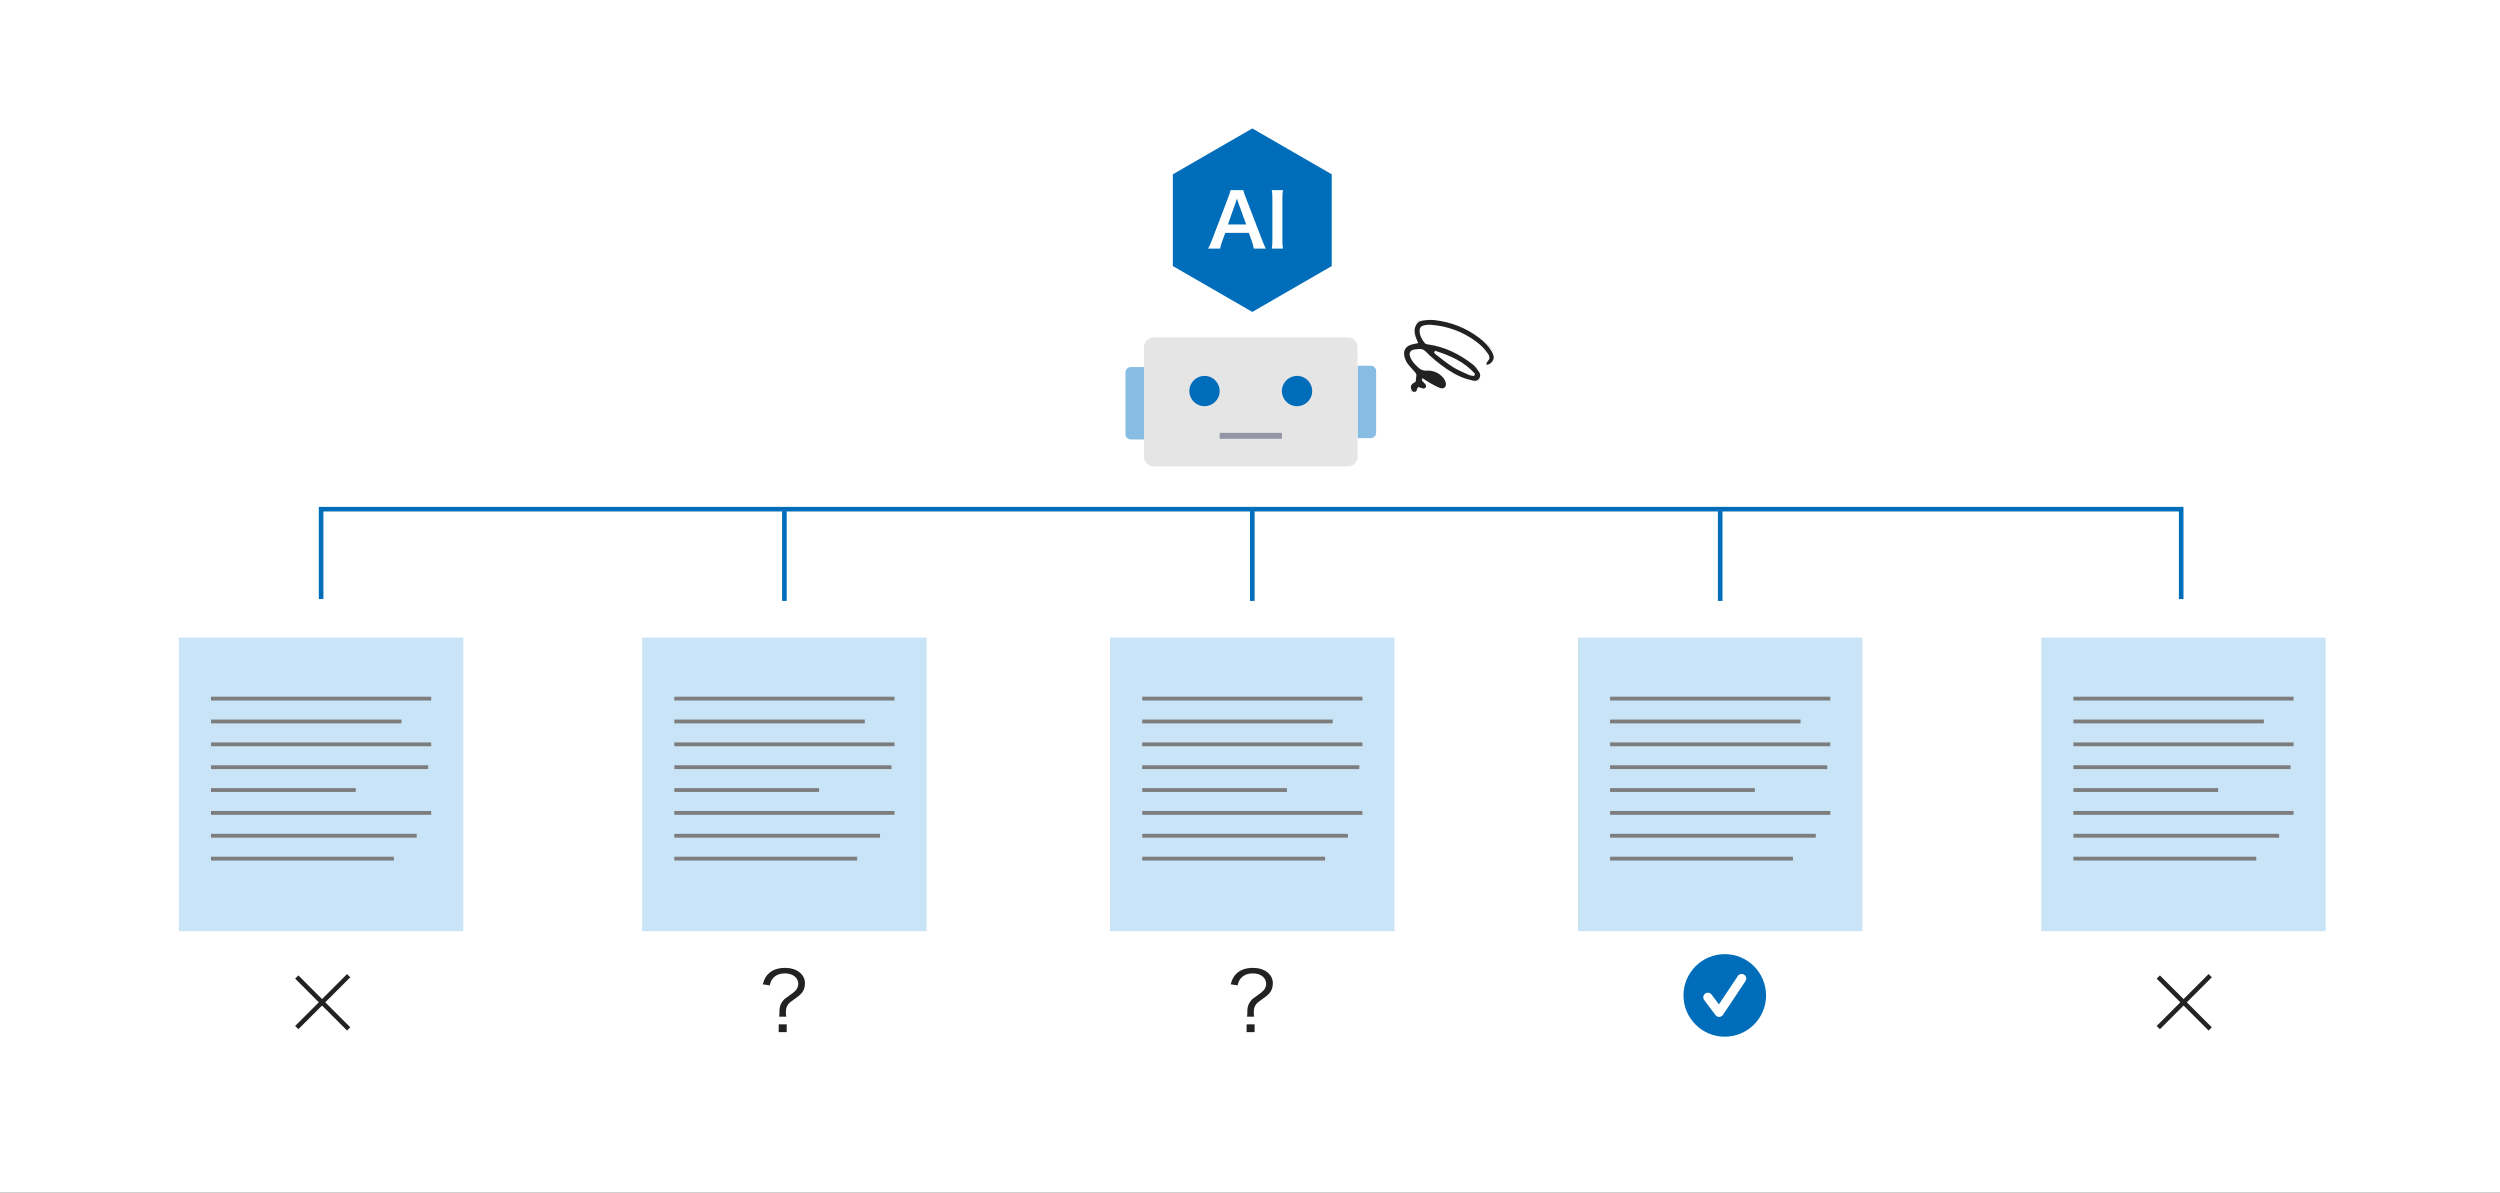 <svg width="545" height="260" viewBox="0 0 545 260" fill="none" xmlns="http://www.w3.org/2000/svg">
<rect x="0" y="0" width="545" height="260" fill="#333333" stroke="none"/>
<g clip-path="url(#clip0_23_65579)">
<rect width="545" height="300" fill="white"/>
<g clip-path="url(#clip1_23_65579)">
<path d="M249.39 80.019V95.803H246.529C245.876 95.803 245.346 95.273 245.346 94.62V81.202C245.346 80.549 245.876 80.019 246.529 80.019H249.39Z" fill="#88BDE3"/>
<path d="M300 80.907V94.324C300 94.978 299.47 95.508 298.816 95.508H295.955V79.724H298.816C299.47 79.724 300 80.254 300 80.907Z" fill="#88BDE3"/>
<path d="M249.391 95.804V99.552C249.391 100.724 250.341 101.674 251.512 101.674H293.834C295.005 101.674 295.955 100.724 295.955 99.552V75.679C295.955 74.508 295.005 73.558 293.834 73.558H251.512C250.341 73.558 249.391 74.508 249.391 75.679V80.019" fill="#E5E5E5"/>
<path d="M265.793 86.022C266.222 84.248 265.131 82.462 263.356 82.033C261.582 81.605 259.796 82.696 259.368 84.47C258.939 86.244 260.03 88.03 261.804 88.459C263.579 88.887 265.364 87.796 265.793 86.022Z" fill="#006DBB"/>
<path d="M285.983 85.958C286.375 84.176 285.248 82.413 283.466 82.02C281.683 81.628 279.92 82.755 279.528 84.538C279.135 86.32 280.263 88.084 282.045 88.476C283.828 88.868 285.591 87.741 285.983 85.958Z" fill="#006DBB"/>
<path d="M265.892 95.014H279.455" stroke="#9496A8" stroke-width="1.302" stroke-miterlimit="10"/>
</g>
<g clip-path="url(#clip2_23_65579)">
<path d="M310.088 82.809C310.271 82.996 310.445 83.193 310.639 83.368C311.09 83.778 311.22 84.201 310.956 84.566C310.651 84.989 310.252 84.953 309.82 84.766C309.628 84.682 309.41 84.659 309.229 84.614C309.168 84.7 309.136 84.724 309.132 84.753C309.064 85.23 308.888 85.616 308.329 85.634C307.894 85.649 307.555 85.31 307.416 84.755C307.236 84.041 307.54 83.559 308.41 83.116C308.472 82.634 308.554 82.19 308.571 81.743C308.578 81.594 308.445 81.418 308.335 81.288C307.766 80.619 307.126 80 306.625 79.284C306.294 78.812 306.074 78.224 305.949 77.656C305.664 76.363 306.306 75.335 307.573 74.947C307.991 74.819 308.428 74.753 308.891 74.651C308.728 74.244 308.546 73.849 308.408 73.44C308.142 72.648 308.07 71.85 308.392 71.049C308.689 70.309 309.251 69.82 310.002 69.707C310.898 69.572 311.831 69.481 312.725 69.581C316.376 69.992 319.696 71.3 322.63 73.526C323.73 74.362 324.681 75.359 325.386 76.561C325.573 76.877 325.725 77.233 325.806 77.591C326.011 78.502 325.181 79.609 324.248 79.704C323.903 79.74 323.776 79.502 323.846 79.219C323.9 79 324.032 78.774 324.191 78.612C324.599 78.198 324.58 77.794 324.283 77.332C323.583 76.244 322.668 75.355 321.644 74.598C318.718 72.434 315.414 71.254 311.789 70.992C311.357 70.961 310.906 71.025 310.48 71.119C309.911 71.244 309.647 71.617 309.669 72.19C309.709 73.171 310.188 73.969 310.792 74.698C310.883 74.808 311.09 74.848 311.251 74.87C314.986 75.382 318.241 76.995 321.181 79.28C321.742 79.716 322.175 80.343 322.585 80.938C322.923 81.431 323.01 82.025 322.659 82.575C322.295 83.146 321.7 83.321 321.096 83.177C320.161 82.954 319.216 82.703 318.341 82.317C316.279 81.407 314.451 80.107 312.719 78.677C312.002 78.086 311.321 77.445 310.664 76.786C310.299 76.419 309.919 76.222 309.405 76.285C309.051 76.328 308.69 76.322 308.345 76.397C307.551 76.569 307.333 76.966 307.611 77.737C307.939 78.643 308.608 79.294 309.288 79.943C309.772 80.406 310.236 80.636 310.975 80.597C312.457 80.519 313.79 81.055 314.775 82.214C315.078 82.571 315.316 83.056 315.394 83.514C315.559 84.477 314.792 85.111 313.874 84.772C313.132 84.498 312.433 84.098 311.736 83.714C311.197 83.416 310.691 83.055 310.17 82.722C310.143 82.751 310.116 82.781 310.089 82.81L310.088 82.809ZM312.973 76.718C312.94 76.769 312.906 76.82 312.874 76.871C312.995 76.982 313.107 77.105 313.237 77.202C314.444 78.102 315.604 79.077 316.878 79.871C317.96 80.545 319.167 81.023 320.332 81.559C320.603 81.683 320.928 81.688 321.228 81.748C321.257 81.675 321.285 81.602 321.314 81.528C319.055 79.032 316.104 77.721 312.973 76.717L312.973 76.718Z" fill="#222222" stroke="white" stroke-width="0.4"/>
</g>
<path d="M376 226C380.971 226 385 221.971 385 217C385 212.029 380.971 208 376 208C371.029 208 367 212.029 367 217C367 221.971 371.029 226 376 226Z" fill="#006DBB"/>
<path d="M374.773 221.685C374.617 221.685 374.464 221.649 374.325 221.579C374.186 221.509 374.065 221.409 373.972 221.284L371.517 218.01C371.438 217.905 371.38 217.785 371.348 217.658C371.315 217.531 371.308 217.398 371.326 217.268C371.345 217.138 371.389 217.013 371.456 216.9C371.523 216.786 371.612 216.688 371.717 216.609C371.822 216.53 371.942 216.473 372.069 216.44C372.196 216.407 372.329 216.4 372.459 216.419C372.589 216.437 372.714 216.481 372.828 216.548C372.941 216.615 373.04 216.704 373.118 216.809L374.725 218.951L378.851 212.762C378.923 212.653 379.017 212.559 379.126 212.485C379.236 212.412 379.358 212.361 379.487 212.335C379.616 212.309 379.749 212.309 379.878 212.334C380.007 212.36 380.13 212.411 380.239 212.484C380.349 212.557 380.443 212.65 380.516 212.76C380.589 212.869 380.64 212.992 380.666 213.121C380.692 213.25 380.692 213.383 380.666 213.512C380.64 213.641 380.59 213.763 380.517 213.873L375.606 221.239C375.517 221.372 375.398 221.482 375.257 221.56C375.117 221.637 374.961 221.68 374.801 221.684C374.791 221.685 374.782 221.685 374.773 221.685Z" fill="white"/>
<rect x="39" y="139" width="62" height="64" fill="#C8E4F6"/>
<rect x="46" y="151.881" width="48" height="0.831" fill="#7D7D7D"/>
<rect x="46" y="156.864" width="41.525" height="0.831" fill="#7D7D7D"/>
<rect x="46" y="161.847" width="48" height="0.831" fill="#7D7D7D"/>
<rect x="46" y="166.83" width="47.339" height="0.831" fill="#7D7D7D"/>
<rect x="46" y="171.813" width="31.559" height="0.831" fill="#7D7D7D"/>
<rect x="46" y="176.796" width="48" height="0.831" fill="#7D7D7D"/>
<rect x="46" y="181.779" width="44.847" height="0.831" fill="#7D7D7D"/>
<rect x="46" y="186.763" width="39.864" height="0.831" fill="#7D7D7D"/>
<rect x="65.05" y="212.638" width="16" height="1" transform="rotate(45 65.05 212.638)" fill="#222222"/>
<rect x="76.363" y="213.052" width="16" height="1" transform="rotate(135 76.363 213.052)" fill="#222222"/>
<rect x="470.863" y="212.638" width="16" height="1" transform="rotate(45 470.863 212.638)" fill="#222222"/>
<rect x="482.177" y="213.052" width="16" height="1" transform="rotate(135 482.177 213.052)" fill="#222222"/>
<rect x="140" y="139" width="62" height="64" fill="#C8E4F6"/>
<rect x="147" y="151.881" width="48" height="0.831" fill="#7D7D7D"/>
<rect x="147" y="156.864" width="41.525" height="0.831" fill="#7D7D7D"/>
<rect x="147" y="161.847" width="48" height="0.831" fill="#7D7D7D"/>
<rect x="147" y="166.83" width="47.339" height="0.831" fill="#7D7D7D"/>
<rect x="147" y="171.813" width="31.559" height="0.831" fill="#7D7D7D"/>
<rect x="147" y="176.796" width="48" height="0.831" fill="#7D7D7D"/>
<rect x="147" y="181.779" width="44.847" height="0.831" fill="#7D7D7D"/>
<rect x="147" y="186.763" width="39.864" height="0.831" fill="#7D7D7D"/>
<rect x="242" y="139" width="62" height="64" fill="#C8E4F6"/>
<rect x="249" y="151.881" width="48" height="0.831" fill="#7D7D7D"/>
<rect x="249" y="156.864" width="41.525" height="0.831" fill="#7D7D7D"/>
<rect x="249" y="161.847" width="48" height="0.831" fill="#7D7D7D"/>
<rect x="249" y="166.83" width="47.339" height="0.831" fill="#7D7D7D"/>
<rect x="249" y="171.813" width="31.559" height="0.831" fill="#7D7D7D"/>
<rect x="249" y="176.796" width="48" height="0.831" fill="#7D7D7D"/>
<rect x="249" y="181.779" width="44.847" height="0.831" fill="#7D7D7D"/>
<rect x="249" y="186.763" width="39.864" height="0.831" fill="#7D7D7D"/>
<rect x="344" y="139" width="62" height="64" fill="#C8E4F6"/>
<rect x="351" y="151.881" width="48" height="0.831" fill="#7D7D7D"/>
<rect x="351" y="156.864" width="41.525" height="0.831" fill="#7D7D7D"/>
<rect x="351" y="161.847" width="48" height="0.831" fill="#7D7D7D"/>
<rect x="351" y="166.83" width="47.339" height="0.831" fill="#7D7D7D"/>
<rect x="351" y="171.813" width="31.559" height="0.831" fill="#7D7D7D"/>
<rect x="351" y="176.796" width="48" height="0.831" fill="#7D7D7D"/>
<rect x="351" y="181.779" width="44.847" height="0.831" fill="#7D7D7D"/>
<rect x="351" y="186.763" width="39.864" height="0.831" fill="#7D7D7D"/>
<path d="M70 130.592V111H475.5V130.592" stroke="#006DBB"/>
<path d="M171 111.408V131" stroke="#006DBB"/>
<path d="M273 111.408V131" stroke="#006DBB"/>
<path d="M375 111.408V131" stroke="#006DBB"/>
<rect x="445" y="139" width="62" height="64" fill="#C8E4F6"/>
<rect x="452" y="151.881" width="48" height="0.831" fill="#7D7D7D"/>
<rect x="452" y="156.864" width="41.525" height="0.831" fill="#7D7D7D"/>
<rect x="452" y="161.847" width="48" height="0.831" fill="#7D7D7D"/>
<rect x="452" y="166.83" width="47.339" height="0.831" fill="#7D7D7D"/>
<rect x="452" y="171.813" width="31.559" height="0.831" fill="#7D7D7D"/>
<rect x="452" y="176.796" width="48" height="0.831" fill="#7D7D7D"/>
<rect x="452" y="181.779" width="44.847" height="0.831" fill="#7D7D7D"/>
<rect x="452" y="186.763" width="39.864" height="0.831" fill="#7D7D7D"/>
<path d="M171.396 221.634H169.848C169.92 221.202 169.92 221.058 169.92 220.464C169.92 219.528 170.118 218.934 170.586 218.304C170.946 217.818 171.126 217.674 172.17 216.954C172.818 216.504 173.124 216.252 173.394 215.982C173.808 215.55 174.024 215.028 174.024 214.488C174.024 213.138 172.836 212.202 171.126 212.202C169.956 212.202 169.038 212.598 168.444 213.336C168.138 213.732 167.994 214.056 167.796 214.812L166.284 214.578C166.662 213.282 167.022 212.67 167.76 212.058C168.588 211.356 169.758 210.996 171.18 210.996C173.664 210.996 175.482 212.4 175.482 214.326C175.482 215.01 175.338 215.568 175.05 216.072C174.726 216.612 174.402 216.936 173.412 217.638C172.35 218.376 172.044 218.628 171.792 218.988C171.468 219.438 171.324 219.942 171.324 220.644C171.324 220.932 171.342 221.238 171.396 221.634ZM169.758 223.308H171.504V225H169.758V223.308Z" fill="#222222"/>
<path d="M273.396 221.634H271.848C271.92 221.202 271.92 221.058 271.92 220.464C271.92 219.528 272.118 218.934 272.586 218.304C272.946 217.818 273.126 217.674 274.17 216.954C274.818 216.504 275.124 216.252 275.394 215.982C275.808 215.55 276.024 215.028 276.024 214.488C276.024 213.138 274.836 212.202 273.126 212.202C271.956 212.202 271.038 212.598 270.444 213.336C270.138 213.732 269.994 214.056 269.796 214.812L268.284 214.578C268.662 213.282 269.022 212.67 269.76 212.058C270.588 211.356 271.758 210.996 273.18 210.996C275.664 210.996 277.482 212.4 277.482 214.326C277.482 215.01 277.338 215.568 277.05 216.072C276.726 216.612 276.402 216.936 275.412 217.638C274.35 218.376 274.044 218.628 273.792 218.988C273.468 219.438 273.324 219.942 273.324 220.644C273.324 220.932 273.342 221.238 273.396 221.634ZM271.758 223.308H273.504V225H271.758V223.308Z" fill="#222222"/>
<path d="M273 28L290.321 38V58L273 68L255.679 58V38L273 28Z" fill="#006DBB"/>
<path d="M275.947 54.192H273.323C273.227 53.664 273.051 52.976 272.875 52.512L272.235 50.768H267.115L266.475 52.512C266.187 53.28 266.123 53.52 265.995 54.192H263.371C263.611 53.76 263.931 53.04 264.219 52.304L267.739 43.072C268.043 42.272 268.171 41.872 268.251 41.456H271.035C271.115 41.84 271.211 42.096 271.579 43.072L275.131 52.304C275.531 53.328 275.723 53.776 275.947 54.192ZM271.659 48.928L269.947 44.192C269.883 44.016 269.835 43.824 269.659 43.296C269.403 44.048 269.403 44.048 269.355 44.192L267.691 48.928H271.659ZM277.253 41.456H279.685C279.589 42.064 279.557 42.56 279.557 43.52V52.128C279.557 53.072 279.589 53.584 279.685 54.192H277.253C277.349 53.584 277.381 53.072 277.381 52.128V43.52C277.381 42.528 277.349 42.096 277.253 41.456Z" fill="white"/>
</g>
<defs>
<clipPath id="clip0_23_65579">
<rect width="545" height="260" fill="white"/>
</clipPath>
<clipPath id="clip1_23_65579">
<rect width="54.654" height="42.673" fill="white" transform="translate(245.346 59)"/>
</clipPath>
<clipPath id="clip2_23_65579">
<rect width="18.248" height="19.457" fill="white" transform="translate(316.319 64.572) rotate(52.638)"/>
</clipPath>
</defs>
</svg>

